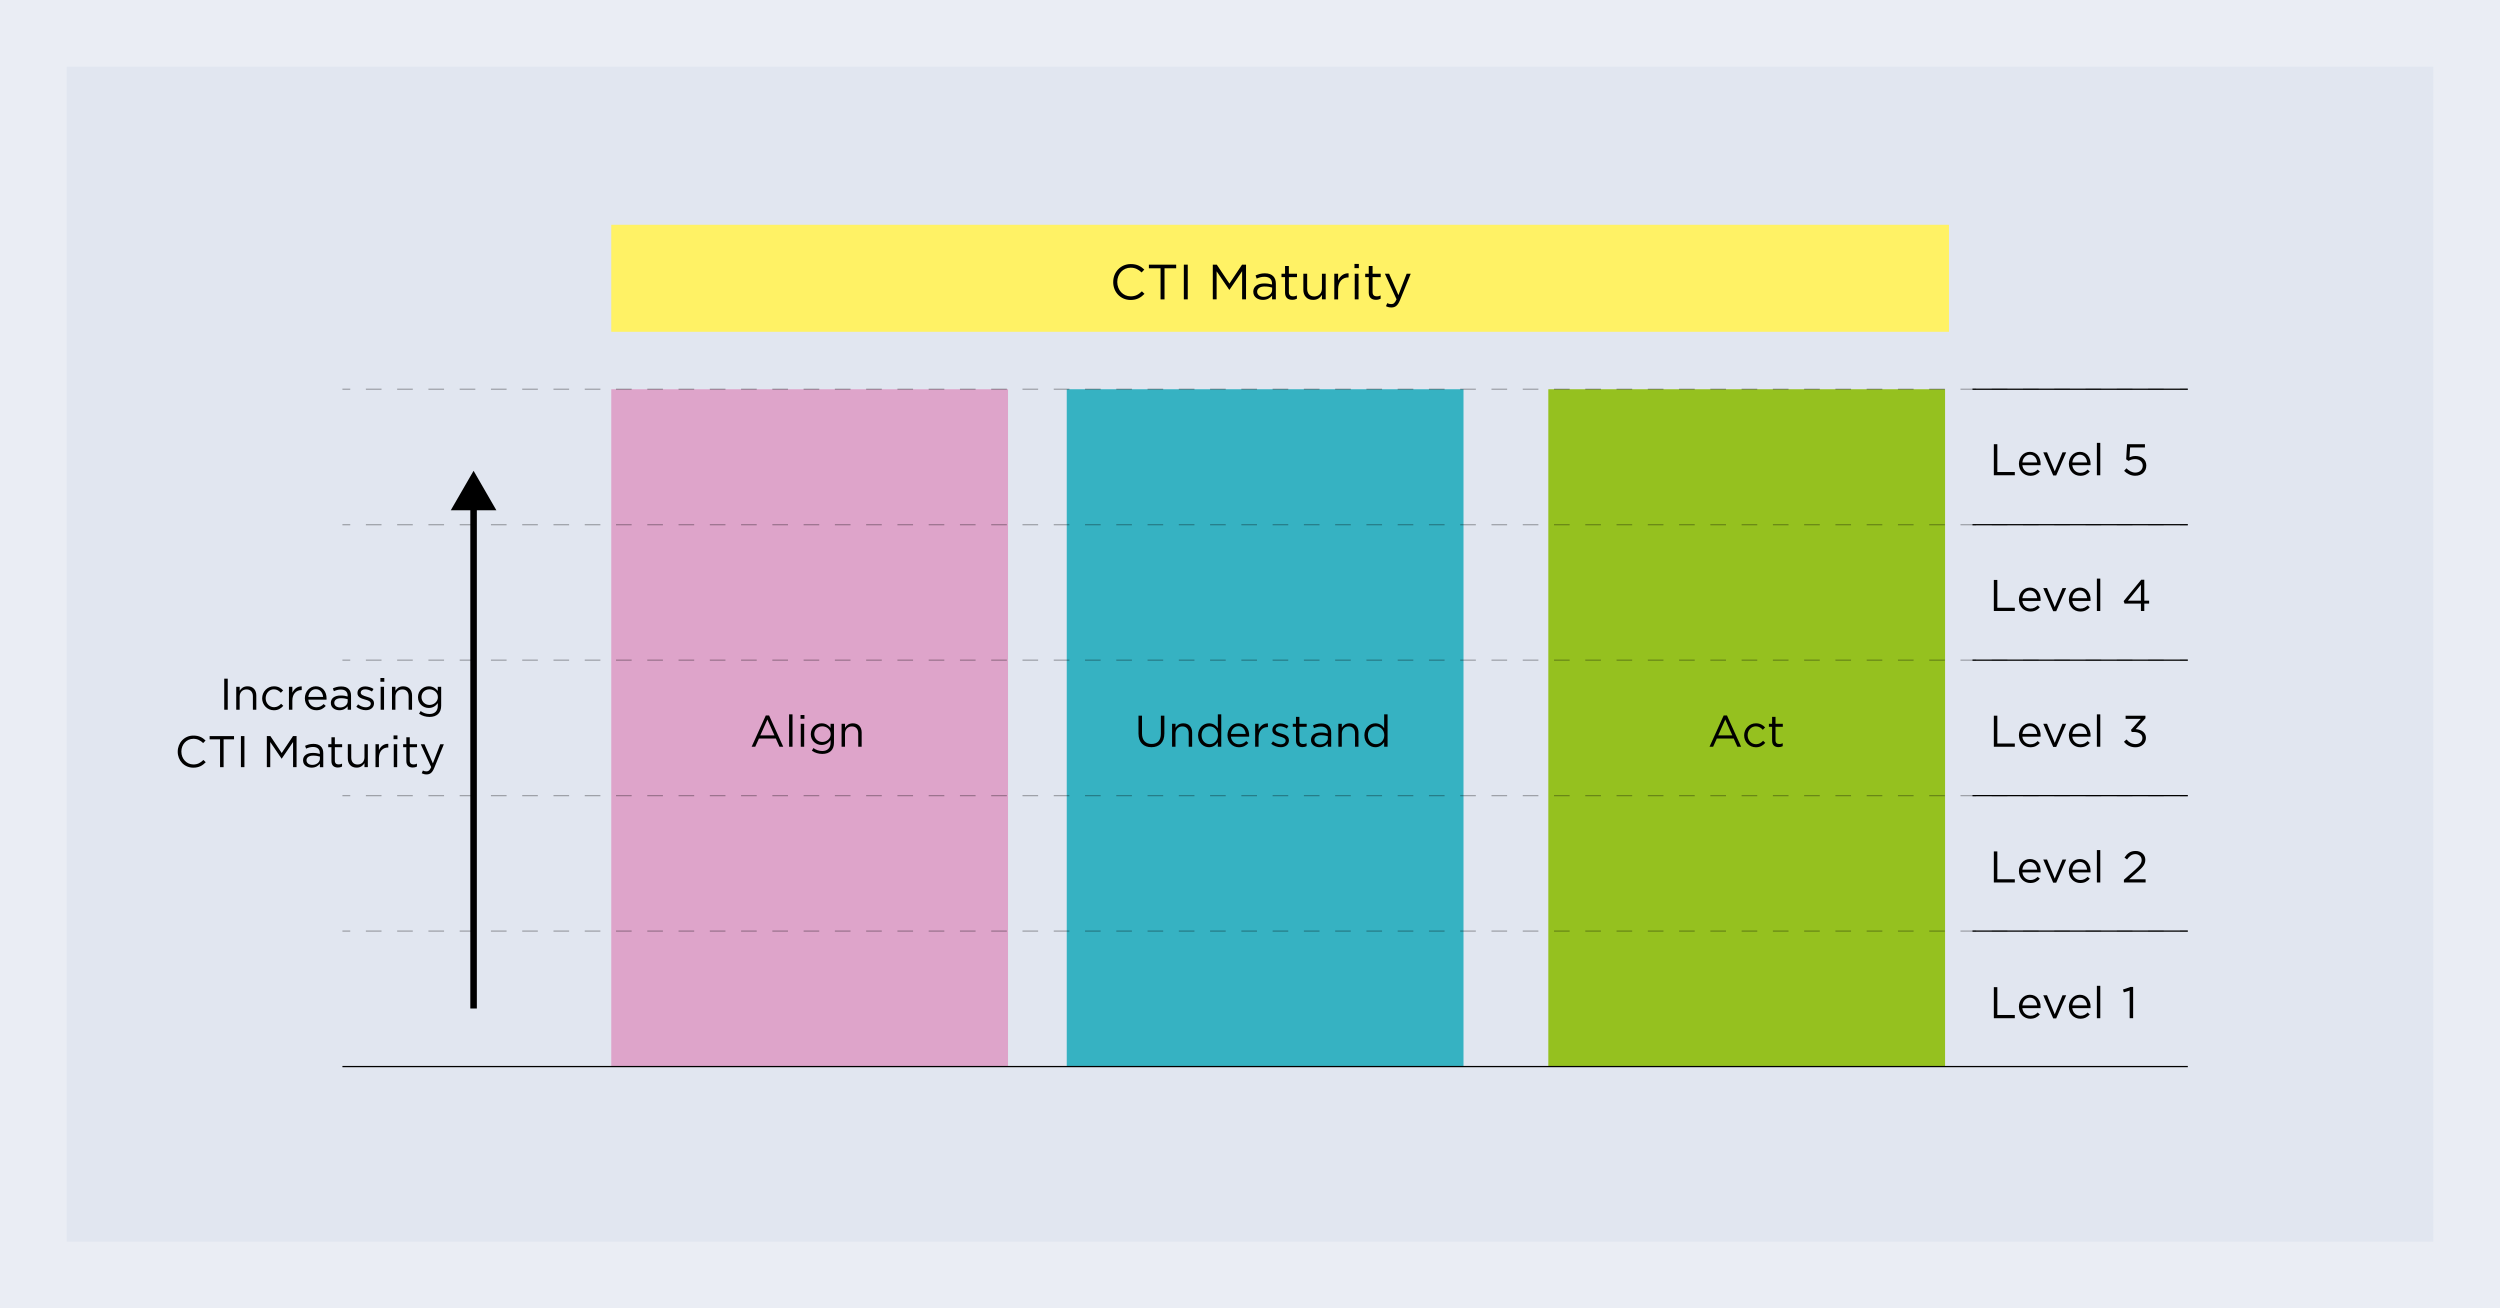 <?xml version="1.0" encoding="UTF-8"?>
<svg id="Layer_2" data-name="Layer 2" xmlns="http://www.w3.org/2000/svg" xmlns:xlink="http://www.w3.org/1999/xlink" viewBox="0 0 1500 785">
  <defs>
    <style>
      .cls-1, .cls-2, .cls-3, .cls-4, .cls-5, .cls-6, .cls-7, .cls-8, .cls-9, .cls-10, .cls-11 {
        fill: none;
      }

      .cls-2 {
        opacity: .3;
      }

      .cls-3, .cls-4 {
        stroke-width: .78px;
      }

      .cls-3, .cls-4, .cls-10 {
        stroke: #000;
        stroke-miterlimit: 10;
      }

      .cls-4 {
        stroke-dasharray: 0 0 9.38 9.38;
      }

      .cls-5 {
        clip-path: url(#clippath-5);
      }

      .cls-6 {
        clip-path: url(#clippath-3);
      }

      .cls-7 {
        clip-path: url(#clippath-4);
      }

      .cls-8 {
        clip-path: url(#clippath-2);
      }

      .cls-9 {
        clip-path: url(#clippath-1);
      }

      .cls-10 {
        stroke-width: 3.92px;
      }

      .cls-12 {
        fill: #fff265;
      }

      .cls-13 {
        fill: #dea4ca;
      }

      .cls-14 {
        fill: #e1e6f0;
      }

      .cls-15 {
        fill: #95c11f;
      }

      .cls-16 {
        fill: #36b2c2;
      }

      .cls-11 {
        clip-path: url(#clippath);
      }

      .cls-17 {
        fill: #fff;
        opacity: .3;
      }
    </style>
    <clipPath id="clippath">
      <rect class="cls-1" x="49.89" y="134.87" width="1262.8" height="505.46"/>
    </clipPath>
    <clipPath id="clippath-1">
      <rect class="cls-1" x="205.45" y="558.27" width="1107.24" height=".78"/>
    </clipPath>
    <clipPath id="clippath-2">
      <rect class="cls-1" x="205.45" y="476.99" width="1107.24" height=".78"/>
    </clipPath>
    <clipPath id="clippath-3">
      <rect class="cls-1" x="205.45" y="395.71" width="1107.24" height=".78"/>
    </clipPath>
    <clipPath id="clippath-4">
      <rect class="cls-1" x="205.45" y="314.43" width="1107.24" height=".78"/>
    </clipPath>
    <clipPath id="clippath-5">
      <rect class="cls-1" x="205.45" y="233.14" width="1107.24" height=".78"/>
    </clipPath>
  </defs>
  <g id="Layer_1-2" data-name="Layer 1">
    <g>
      <rect class="cls-14" width="1500" height="785"/>
      <path class="cls-17" d="m40,40h1420v705H40V40ZM0,785h1500V0H0v785Z"/>
      <rect class="cls-13" x="366.76" y="233.54" width="238.05" height="406.41"/>
      <rect class="cls-16" x="640.05" y="233.54" width="238.05" height="406.41"/>
      <rect class="cls-15" x="928.99" y="233.54" width="238.05" height="406.41"/>
      <rect class="cls-12" x="366.76" y="134.87" width="802.63" height="64.21"/>
      <g class="cls-11">
        <line class="cls-3" x1="205.45" y1="639.94" x2="1312.69" y2="639.94"/>
        <g class="cls-2">
          <g class="cls-9">
            <line class="cls-3" x1="205.45" y1="558.66" x2="210.15" y2="558.66"/>
            <line class="cls-4" x1="219.53" y1="558.66" x2="1303.3" y2="558.66"/>
            <line class="cls-3" x1="1307.99" y1="558.66" x2="1312.69" y2="558.66"/>
          </g>
        </g>
        <g class="cls-2">
          <g class="cls-8">
            <line class="cls-3" x1="205.45" y1="477.38" x2="210.15" y2="477.38"/>
            <line class="cls-4" x1="219.53" y1="477.38" x2="1303.3" y2="477.38"/>
            <line class="cls-3" x1="1307.99" y1="477.38" x2="1312.69" y2="477.38"/>
          </g>
        </g>
        <g class="cls-2">
          <g class="cls-6">
            <line class="cls-3" x1="205.45" y1="396.1" x2="210.15" y2="396.1"/>
            <line class="cls-4" x1="219.53" y1="396.1" x2="1303.3" y2="396.1"/>
            <line class="cls-3" x1="1307.99" y1="396.1" x2="1312.69" y2="396.1"/>
          </g>
        </g>
        <g class="cls-2">
          <g class="cls-7">
            <line class="cls-3" x1="205.45" y1="314.82" x2="210.15" y2="314.82"/>
            <line class="cls-4" x1="219.53" y1="314.82" x2="1303.3" y2="314.82"/>
            <line class="cls-3" x1="1307.99" y1="314.82" x2="1312.69" y2="314.82"/>
          </g>
        </g>
        <g class="cls-2">
          <g class="cls-5">
            <line class="cls-3" x1="205.45" y1="233.54" x2="210.15" y2="233.54"/>
            <line class="cls-4" x1="219.53" y1="233.54" x2="1303.3" y2="233.54"/>
            <line class="cls-3" x1="1307.99" y1="233.54" x2="1312.69" y2="233.54"/>
          </g>
        </g>
        <line class="cls-3" x1="1183.49" y1="558.66" x2="1312.69" y2="558.66"/>
        <line class="cls-3" x1="1183.49" y1="477.38" x2="1312.69" y2="477.38"/>
        <line class="cls-3" x1="1183.49" y1="396.1" x2="1312.69" y2="396.1"/>
        <line class="cls-3" x1="1183.49" y1="314.82" x2="1312.69" y2="314.82"/>
        <line class="cls-3" x1="1183.49" y1="233.54" x2="1312.69" y2="233.54"/>
      </g>
      <line class="cls-10" x1="284.15" y1="605.1" x2="284.15" y2="302.14"/>
      <polygon points="297.81 306.14 284.15 282.48 270.48 306.14 297.81 306.14"/>
      <g>
        <path d="m667.93,169.27v-.06c0-5.89,4.4-10.77,10.53-10.77,3.78,0,6.04,1.34,8.12,3.3l-1.61,1.73c-1.76-1.67-3.72-2.86-6.55-2.86-4.61,0-8.06,3.75-8.06,8.54v.06c0,4.82,3.48,8.6,8.06,8.6,2.86,0,4.73-1.1,6.72-3.01l1.55,1.52c-2.17,2.2-4.55,3.66-8.33,3.66-6.01,0-10.44-4.73-10.44-10.71Z"/>
        <path d="m696.32,160.97h-6.99v-2.17h16.37v2.17h-6.99v18.66h-2.38v-18.66Z"/>
        <path d="m710.3,158.79h2.35v20.83h-2.35v-20.83Z"/>
        <path d="m727.68,158.79h2.38l7.59,11.37,7.59-11.37h2.38v20.83h-2.35v-16.87l-7.59,11.16h-.12l-7.59-11.13v16.84h-2.29v-20.83Z"/>
        <path d="m751.96,175.16v-.06c0-3.3,2.68-5.03,6.58-5.03,1.96,0,3.33.27,4.7.65v-.48c0-2.74-1.67-4.17-4.55-4.17-1.81,0-3.24.45-4.67,1.1l-.68-1.87c1.7-.77,3.33-1.31,5.59-1.31s3.87.6,4.97,1.7c1.07,1.07,1.61,2.56,1.61,4.52v9.4h-2.26v-2.29c-1.07,1.37-2.83,2.62-5.53,2.62-2.89,0-5.74-1.64-5.74-4.79Zm11.31-1.19v-1.43c-1.13-.33-2.62-.65-4.49-.65-2.86,0-4.49,1.25-4.49,3.09v.06c0,1.93,1.79,3.06,3.87,3.06,2.83,0,5.12-1.7,5.12-4.14Z"/>
        <path d="m771.03,175.55v-9.28h-2.14v-2.02h2.14v-4.64h2.29v4.64h4.88v2.02h-4.88v8.99c0,1.87,1.04,2.56,2.59,2.56.77,0,1.43-.15,2.23-.54v1.96c-.8.42-1.67.65-2.77.65-2.47,0-4.34-1.22-4.34-4.34Z"/>
        <path d="m782.01,173.79v-9.55h2.29v8.99c0,2.86,1.55,4.64,4.25,4.64s4.61-1.93,4.61-4.82v-8.81h2.26v15.38h-2.26v-2.68c-1.04,1.67-2.62,3-5.27,3-3.72,0-5.89-2.5-5.89-6.16Z"/>
        <path d="m800.58,164.24h2.29v4.02c1.13-2.56,3.36-4.4,6.28-4.28v2.47h-.18c-3.36,0-6.1,2.41-6.1,7.05v6.13h-2.29v-15.38Z"/>
        <path d="m812.69,158.35h2.62v2.53h-2.62v-2.53Zm.15,5.89h2.29v15.38h-2.29v-15.38Z"/>
        <path d="m821.26,175.55v-9.28h-2.14v-2.02h2.14v-4.64h2.29v4.64h4.88v2.02h-4.88v8.99c0,1.87,1.04,2.56,2.59,2.56.77,0,1.43-.15,2.23-.54v1.96c-.8.42-1.67.65-2.77.65-2.47,0-4.34-1.22-4.34-4.34Z"/>
        <path d="m831.59,183.7l.77-1.81c.74.39,1.43.57,2.41.57,1.37,0,2.23-.71,3.15-2.89l-6.99-15.32h2.53l5.59,12.82,4.94-12.82h2.44l-6.46,15.89c-1.31,3.18-2.8,4.34-5.12,4.34-1.28,0-2.23-.27-3.27-.77Z"/>
      </g>
      <g>
        <path d="m134.54,407.2h2.1v18.64h-2.1v-18.64Z"/>
        <path d="m141.75,412.07h2.05v2.4c.91-1.49,2.34-2.69,4.71-2.69,3.33,0,5.27,2.24,5.27,5.51v8.55h-2.05v-8.04c0-2.56-1.38-4.15-3.81-4.15s-4.13,1.73-4.13,4.31v7.88h-2.05v-13.77Z"/>
        <path d="m157.3,419.02v-.05c0-3.89,3.04-7.19,7.06-7.19,2.61,0,4.23,1.09,5.51,2.45l-1.36,1.44c-1.09-1.15-2.32-2.08-4.18-2.08-2.8,0-4.93,2.37-4.93,5.33v.05c0,2.98,2.18,5.35,5.06,5.35,1.76,0,3.12-.88,4.21-2.05l1.3,1.23c-1.38,1.54-3.04,2.66-5.62,2.66-4.02,0-7.06-3.27-7.06-7.14Z"/>
        <path d="m173.36,412.07h2.05v3.59c1.01-2.29,3.01-3.94,5.62-3.83v2.21h-.16c-3.01,0-5.46,2.16-5.46,6.31v5.49h-2.05v-13.77Z"/>
        <path d="m189.84,424.37c1.89,0,3.22-.77,4.34-1.94l1.28,1.14c-1.38,1.54-3.06,2.58-5.67,2.58-3.78,0-6.87-2.9-6.87-7.19,0-3.99,2.8-7.19,6.6-7.19,4.07,0,6.42,3.25,6.42,7.3,0,.19,0,.4-.03.72h-10.92c.29,2.9,2.42,4.58,4.85,4.58Zm4.02-6.23c-.24-2.5-1.68-4.63-4.39-4.63-2.37,0-4.18,1.97-4.47,4.63h8.87Z"/>
        <path d="m198.49,421.85v-.05c0-2.96,2.4-4.5,5.88-4.5,1.76,0,2.98.24,4.21.59v-.43c0-2.45-1.49-3.73-4.07-3.73-1.62,0-2.9.4-4.18.99l-.61-1.68c1.52-.69,2.98-1.17,5.01-1.17s3.46.53,4.45,1.52c.96.96,1.44,2.29,1.44,4.05v8.41h-2.02v-2.05c-.96,1.22-2.53,2.34-4.95,2.34-2.58,0-5.14-1.46-5.14-4.29Zm10.12-1.06v-1.28c-1.01-.29-2.34-.59-4.02-.59-2.56,0-4.02,1.12-4.02,2.77v.05c0,1.73,1.6,2.74,3.46,2.74,2.53,0,4.58-1.52,4.58-3.7Z"/>
        <path d="m213.8,424.08l1.04-1.46c1.49,1.12,3.14,1.76,4.77,1.76s2.85-.85,2.85-2.18v-.05c0-1.38-1.62-1.92-3.44-2.42-2.16-.61-4.55-1.36-4.55-3.89v-.05c0-2.37,1.97-3.94,4.69-3.94,1.68,0,3.54.59,4.95,1.52l-.93,1.54c-1.28-.83-2.74-1.33-4.07-1.33-1.62,0-2.66.85-2.66,2v.05c0,1.3,1.7,1.81,3.54,2.37,2.13.64,4.42,1.46,4.42,3.94v.05c0,2.61-2.16,4.13-4.9,4.13-1.97,0-4.15-.77-5.7-2.02Z"/>
        <path d="m228.25,406.8h2.34v2.26h-2.34v-2.26Zm.13,5.27h2.05v13.77h-2.05v-13.77Z"/>
        <path d="m235.2,412.07h2.05v2.4c.91-1.49,2.34-2.69,4.71-2.69,3.33,0,5.27,2.24,5.27,5.51v8.55h-2.05v-8.04c0-2.56-1.38-4.15-3.81-4.15s-4.13,1.73-4.13,4.31v7.88h-2.05v-13.77Z"/>
        <path d="m251.44,428.24l.93-1.6c1.57,1.14,3.33,1.76,5.3,1.76,3.04,0,5.01-1.68,5.01-4.9v-1.62c-1.2,1.6-2.88,2.9-5.41,2.9-3.3,0-6.47-2.48-6.47-6.44v-.05c0-4.02,3.19-6.5,6.47-6.5,2.58,0,4.26,1.28,5.38,2.77v-2.48h2.05v11.37c0,2.13-.64,3.75-1.76,4.87-1.22,1.22-3.06,1.84-5.25,1.84s-4.42-.64-6.26-1.92Zm11.29-9.93v-.05c0-2.82-2.45-4.66-5.06-4.66s-4.77,1.81-4.77,4.63v.05c0,2.77,2.21,4.69,4.77,4.69s5.06-1.89,5.06-4.66Z"/>
      </g>
      <g>
        <path d="m106.64,451.03v-.05c0-5.27,3.94-9.64,9.43-9.64,3.38,0,5.41,1.2,7.27,2.96l-1.44,1.54c-1.57-1.49-3.33-2.56-5.86-2.56-4.13,0-7.22,3.36-7.22,7.64v.05c0,4.31,3.12,7.7,7.22,7.7,2.56,0,4.23-.99,6.02-2.69l1.38,1.36c-1.94,1.97-4.07,3.27-7.46,3.27-5.38,0-9.35-4.23-9.35-9.58Z"/>
        <path d="m132.04,443.6h-6.26v-1.94h14.64v1.94h-6.26v16.7h-2.13v-16.7Z"/>
        <path d="m144.55,441.65h2.1v18.64h-2.1v-18.64Z"/>
        <path d="m160.1,441.65h2.13l6.79,10.17,6.79-10.17h2.13v18.64h-2.1v-15.1l-6.79,9.99h-.11l-6.79-9.96v15.07h-2.05v-18.64Z"/>
        <path d="m181.82,456.3v-.05c0-2.96,2.4-4.5,5.88-4.5,1.76,0,2.98.24,4.21.59v-.43c0-2.45-1.49-3.73-4.07-3.73-1.62,0-2.9.4-4.18.99l-.61-1.68c1.52-.69,2.98-1.17,5.01-1.17s3.46.53,4.45,1.52c.96.96,1.44,2.29,1.44,4.05v8.41h-2.02v-2.05c-.96,1.22-2.53,2.34-4.95,2.34-2.58,0-5.14-1.46-5.14-4.29Zm10.12-1.06v-1.28c-1.01-.29-2.34-.59-4.02-.59-2.56,0-4.02,1.12-4.02,2.77v.05c0,1.73,1.6,2.74,3.46,2.74,2.53,0,4.58-1.52,4.58-3.7Z"/>
        <path d="m198.86,456.64v-8.31h-1.92v-1.81h1.92v-4.15h2.05v4.15h4.37v1.81h-4.37v8.04c0,1.68.93,2.29,2.32,2.29.69,0,1.28-.13,2-.48v1.76c-.72.37-1.49.58-2.48.58-2.21,0-3.89-1.09-3.89-3.89Z"/>
        <path d="m208.69,455.07v-8.55h2.05v8.04c0,2.56,1.38,4.15,3.81,4.15s4.13-1.73,4.13-4.31v-7.88h2.02v13.77h-2.02v-2.4c-.93,1.49-2.34,2.69-4.71,2.69-3.33,0-5.27-2.24-5.27-5.51Z"/>
        <path d="m225.3,446.53h2.05v3.59c1.01-2.29,3.01-3.94,5.62-3.83v2.21h-.16c-3.01,0-5.46,2.16-5.46,6.31v5.49h-2.05v-13.77Z"/>
        <path d="m236.13,441.25h2.34v2.26h-2.34v-2.26Zm.13,5.27h2.05v13.77h-2.05v-13.77Z"/>
        <path d="m243.8,456.64v-8.31h-1.92v-1.81h1.92v-4.15h2.05v4.15h4.37v1.81h-4.37v8.04c0,1.68.93,2.29,2.32,2.29.69,0,1.28-.13,2-.48v1.76c-.72.37-1.49.58-2.48.58-2.21,0-3.89-1.09-3.89-3.89Z"/>
        <path d="m253.04,463.94l.69-1.62c.67.35,1.28.51,2.16.51,1.22,0,2-.64,2.82-2.58l-6.26-13.71h2.26l5.01,11.48,4.42-11.48h2.18l-5.78,14.22c-1.17,2.85-2.5,3.89-4.58,3.89-1.15,0-2-.24-2.93-.69Z"/>
      </g>
      <g>
        <path d="m459.48,429.27h1.97l8.49,18.77h-2.26l-2.18-4.93h-10.14l-2.21,4.93h-2.16l8.49-18.77Zm5.19,11.96l-4.23-9.51-4.26,9.51h8.49Z"/>
        <path d="m473.46,428.61h2.05v19.44h-2.05v-19.44Z"/>
        <path d="m480.33,429.01h2.34v2.26h-2.34v-2.26Zm.13,5.27h2.05v13.77h-2.05v-13.77Z"/>
        <path d="m487.12,450.44l.93-1.6c1.57,1.14,3.33,1.76,5.3,1.76,3.04,0,5.01-1.68,5.01-4.9v-1.62c-1.2,1.6-2.88,2.9-5.41,2.9-3.3,0-6.47-2.48-6.47-6.44v-.05c0-4.02,3.19-6.5,6.47-6.5,2.58,0,4.26,1.28,5.38,2.77v-2.48h2.05v11.37c0,2.13-.64,3.75-1.76,4.87-1.22,1.22-3.06,1.84-5.25,1.84s-4.42-.64-6.26-1.92Zm11.29-9.93v-.05c0-2.82-2.45-4.66-5.06-4.66s-4.77,1.81-4.77,4.63v.05c0,2.77,2.21,4.69,4.77,4.69s5.06-1.89,5.06-4.66Z"/>
        <path d="m504.96,434.28h2.05v2.4c.91-1.49,2.34-2.69,4.71-2.69,3.33,0,5.27,2.24,5.27,5.51v8.55h-2.05v-8.04c0-2.56-1.38-4.15-3.81-4.15s-4.13,1.73-4.13,4.31v7.88h-2.05v-13.77Z"/>
      </g>
      <g>
        <path d="m1196.3,266.52h2.1v16.69h10.49v1.94h-12.59v-18.64Z"/>
        <path d="m1218.27,283.69c1.89,0,3.22-.77,4.34-1.94l1.28,1.15c-1.38,1.54-3.06,2.58-5.67,2.58-3.78,0-6.87-2.9-6.87-7.19,0-3.99,2.8-7.19,6.6-7.19,4.07,0,6.42,3.25,6.42,7.3,0,.19,0,.4-.03.72h-10.92c.29,2.9,2.42,4.58,4.85,4.58Zm4.02-6.23c-.24-2.5-1.68-4.63-4.39-4.63-2.37,0-4.18,1.97-4.47,4.63h8.87Z"/>
        <path d="m1225.96,271.39h2.26l4.63,11.42,4.66-11.42h2.21l-5.99,13.87h-1.81l-5.96-13.87Z"/>
        <path d="m1248.24,283.69c1.89,0,3.22-.77,4.34-1.94l1.28,1.15c-1.38,1.54-3.06,2.58-5.67,2.58-3.78,0-6.87-2.9-6.87-7.19,0-3.99,2.8-7.19,6.6-7.19,4.07,0,6.42,3.25,6.42,7.3,0,.19,0,.4-.03.72h-10.92c.29,2.9,2.42,4.58,4.85,4.58Zm4.02-6.23c-.24-2.5-1.68-4.63-4.39-4.63-2.37,0-4.18,1.97-4.47,4.63h8.87Z"/>
        <path d="m1258.12,265.72h2.05v19.44h-2.05v-19.44Z"/>
      </g>
      <path d="m1274.47,282.52l1.38-1.52c1.62,1.57,3.41,2.56,5.3,2.56,2.66,0,4.5-1.76,4.5-4.13v-.05c0-2.32-1.92-3.91-4.63-3.91-1.57,0-2.82.48-3.91,1.06l-1.41-.93.53-9.08h10.73v1.94h-8.89l-.4,5.96c1.09-.48,2.13-.83,3.67-.83,3.62,0,6.44,2.16,6.44,5.7v.05c0,3.65-2.77,6.12-6.66,6.12-2.66,0-4.98-1.28-6.66-2.96Z"/>
      <g>
        <path d="m1196.3,347.96h2.1v16.69h10.49v1.94h-12.59v-18.64Z"/>
        <path d="m1218.27,365.14c1.89,0,3.22-.77,4.34-1.94l1.28,1.15c-1.38,1.54-3.06,2.58-5.67,2.58-3.78,0-6.87-2.9-6.87-7.19,0-3.99,2.8-7.19,6.6-7.19,4.07,0,6.42,3.25,6.42,7.3,0,.19,0,.4-.03.72h-10.92c.29,2.9,2.42,4.58,4.85,4.58Zm4.02-6.23c-.24-2.5-1.68-4.63-4.39-4.63-2.37,0-4.18,1.97-4.47,4.63h8.87Z"/>
        <path d="m1225.96,352.84h2.26l4.63,11.42,4.66-11.42h2.21l-5.99,13.87h-1.81l-5.96-13.87Z"/>
        <path d="m1248.24,365.14c1.89,0,3.22-.77,4.34-1.94l1.28,1.15c-1.38,1.54-3.06,2.58-5.67,2.58-3.78,0-6.87-2.9-6.87-7.19,0-3.99,2.8-7.19,6.6-7.19,4.07,0,6.42,3.25,6.42,7.3,0,.19,0,.4-.03.72h-10.92c.29,2.9,2.42,4.58,4.85,4.58Zm4.02-6.23c-.24-2.5-1.68-4.63-4.39-4.63-2.37,0-4.18,1.97-4.47,4.63h8.87Z"/>
        <path d="m1258.12,347.16h2.05v19.44h-2.05v-19.44Z"/>
      </g>
      <path d="m1284.56,362.18h-9.83l-.53-1.52,10.54-12.83h1.84v12.59h2.9v1.76h-2.9v4.42h-2.02v-4.42Zm0-1.76v-9.61l-7.83,9.61h7.83Z"/>
      <g>
        <path d="m1196.3,429.41h2.1v16.7h10.49v1.94h-12.59v-18.64Z"/>
        <path d="m1218.27,446.58c1.89,0,3.22-.77,4.34-1.94l1.28,1.14c-1.38,1.54-3.06,2.58-5.67,2.58-3.78,0-6.87-2.9-6.87-7.19,0-3.99,2.8-7.19,6.6-7.19,4.07,0,6.42,3.25,6.42,7.3,0,.19,0,.4-.03.72h-10.92c.29,2.9,2.42,4.58,4.85,4.58Zm4.02-6.23c-.24-2.5-1.68-4.63-4.39-4.63-2.37,0-4.18,1.97-4.47,4.63h8.87Z"/>
        <path d="m1225.96,434.28h2.26l4.63,11.42,4.66-11.42h2.21l-5.99,13.87h-1.81l-5.96-13.87Z"/>
        <path d="m1248.24,446.58c1.89,0,3.22-.77,4.34-1.94l1.28,1.14c-1.38,1.54-3.06,2.58-5.67,2.58-3.78,0-6.87-2.9-6.87-7.19,0-3.99,2.8-7.19,6.6-7.19,4.07,0,6.42,3.25,6.42,7.3,0,.19,0,.4-.03.72h-10.92c.29,2.9,2.42,4.58,4.85,4.58Zm4.02-6.23c-.24-2.5-1.68-4.63-4.39-4.63-2.37,0-4.18,1.97-4.47,4.63h8.87Z"/>
        <path d="m1258.12,428.61h2.05v19.44h-2.05v-19.44Z"/>
      </g>
      <path d="m1274.39,445.04l1.52-1.36c1.44,1.76,3.17,2.77,5.46,2.77s4.07-1.44,4.07-3.62v-.05c0-2.32-2.16-3.59-5.22-3.59h-1.2l-.43-1.25,5.88-6.63h-9.11v-1.89h11.9v1.54l-5.86,6.5c3.25.27,6.15,1.84,6.15,5.25v.05c0,3.33-2.77,5.62-6.23,5.62-3.12,0-5.43-1.36-6.95-3.33Z"/>
      <g>
        <path d="m1196.3,510.85h2.1v16.7h10.49v1.94h-12.59v-18.64Z"/>
        <path d="m1218.27,528.02c1.89,0,3.22-.77,4.34-1.94l1.28,1.14c-1.38,1.54-3.06,2.58-5.67,2.58-3.78,0-6.87-2.9-6.87-7.19,0-3.99,2.8-7.19,6.6-7.19,4.07,0,6.42,3.25,6.42,7.3,0,.19,0,.4-.03.72h-10.92c.29,2.9,2.42,4.58,4.85,4.58Zm4.02-6.23c-.24-2.5-1.68-4.63-4.39-4.63-2.37,0-4.18,1.97-4.47,4.63h8.87Z"/>
        <path d="m1225.96,515.72h2.26l4.63,11.42,4.66-11.42h2.21l-5.99,13.87h-1.81l-5.96-13.87Z"/>
        <path d="m1248.24,528.02c1.89,0,3.22-.77,4.34-1.94l1.28,1.14c-1.38,1.54-3.06,2.58-5.67,2.58-3.78,0-6.87-2.9-6.87-7.19,0-3.99,2.8-7.19,6.6-7.19,4.07,0,6.42,3.25,6.42,7.3,0,.19,0,.4-.03.72h-10.92c.29,2.9,2.42,4.58,4.85,4.58Zm4.02-6.23c-.24-2.5-1.68-4.63-4.39-4.63-2.37,0-4.18,1.97-4.47,4.63h8.87Z"/>
        <path d="m1258.12,510.05h2.05v19.44h-2.05v-19.44Z"/>
      </g>
      <path d="m1274.34,527.86l6.76-5.96c2.85-2.56,3.89-3.99,3.89-5.86,0-2.18-1.73-3.57-3.75-3.57-2.13,0-3.52,1.12-5.01,3.2l-1.54-1.12c1.68-2.5,3.43-3.97,6.71-3.97s5.78,2.24,5.78,5.27v.05c0,2.72-1.44,4.39-4.71,7.24l-4.98,4.42h9.88v1.92h-13.02v-1.62Z"/>
      <g>
        <path d="m1196.3,592.29h2.1v16.7h10.49v1.94h-12.59v-18.64Z"/>
        <path d="m1218.27,609.46c1.89,0,3.22-.77,4.34-1.94l1.28,1.14c-1.38,1.54-3.06,2.58-5.67,2.58-3.78,0-6.87-2.9-6.87-7.19,0-3.99,2.8-7.19,6.6-7.19,4.07,0,6.42,3.25,6.42,7.3,0,.19,0,.4-.03.72h-10.92c.29,2.9,2.42,4.58,4.85,4.58Zm4.02-6.23c-.24-2.5-1.68-4.63-4.39-4.63-2.37,0-4.18,1.97-4.47,4.63h8.87Z"/>
        <path d="m1225.96,597.16h2.26l4.63,11.42,4.66-11.42h2.21l-5.99,13.87h-1.81l-5.96-13.87Z"/>
        <path d="m1248.24,609.46c1.89,0,3.22-.77,4.34-1.94l1.28,1.14c-1.38,1.54-3.06,2.58-5.67,2.58-3.78,0-6.87-2.9-6.87-7.19,0-3.99,2.8-7.19,6.6-7.19,4.07,0,6.42,3.25,6.42,7.3,0,.19,0,.4-.03.72h-10.92c.29,2.9,2.42,4.58,4.85,4.58Zm4.02-6.23c-.24-2.5-1.68-4.63-4.39-4.63-2.37,0-4.18,1.97-4.47,4.63h8.87Z"/>
        <path d="m1258.12,591.49h2.05v19.44h-2.05v-19.44Z"/>
      </g>
      <path d="m1277.82,594.34l-3.52,1.09-.51-1.7,4.55-1.57h1.54v18.77h-2.08v-16.59Z"/>
      <g>
        <path d="m683.1,440.24v-10.84h2.1v10.7c0,4.02,2.13,6.28,5.7,6.28s5.62-2.08,5.62-6.15v-10.84h2.1v10.68c0,5.43-3.12,8.25-7.77,8.25s-7.75-2.82-7.75-8.09Z"/>
        <path d="m703.25,434.28h2.05v2.4c.91-1.49,2.34-2.69,4.71-2.69,3.33,0,5.27,2.24,5.27,5.51v8.55h-2.05v-8.04c0-2.56-1.38-4.15-3.81-4.15s-4.13,1.73-4.13,4.31v7.88h-2.05v-13.77Z"/>
        <path d="m718.85,441.2v-.05c0-4.5,3.27-7.16,6.58-7.16,2.56,0,4.21,1.38,5.27,2.93v-8.31h2.05v19.44h-2.05v-2.77c-1.12,1.65-2.74,3.06-5.27,3.06-3.3,0-6.58-2.61-6.58-7.14Zm11.93-.03v-.05c0-3.17-2.42-5.3-4.98-5.3s-4.85,1.97-4.85,5.3v.05c0,3.25,2.24,5.33,4.85,5.33s4.98-2.16,4.98-5.33Z"/>
        <path d="m743.4,446.58c1.89,0,3.22-.77,4.34-1.94l1.28,1.14c-1.38,1.54-3.06,2.58-5.67,2.58-3.78,0-6.87-2.9-6.87-7.19,0-3.99,2.8-7.19,6.6-7.19,4.07,0,6.42,3.25,6.42,7.3,0,.19,0,.4-.03.72h-10.92c.29,2.9,2.42,4.58,4.85,4.58Zm4.02-6.23c-.24-2.5-1.68-4.63-4.39-4.63-2.37,0-4.18,1.97-4.47,4.63h8.87Z"/>
        <path d="m753.09,434.28h2.05v3.59c1.01-2.29,3.01-3.94,5.62-3.83v2.21h-.16c-3.01,0-5.46,2.16-5.46,6.31v5.49h-2.05v-13.77Z"/>
        <path d="m762.73,446.29l1.04-1.46c1.49,1.12,3.14,1.76,4.77,1.76s2.85-.85,2.85-2.18v-.05c0-1.38-1.62-1.92-3.43-2.42-2.16-.61-4.55-1.36-4.55-3.89v-.05c0-2.37,1.97-3.94,4.69-3.94,1.68,0,3.54.59,4.95,1.52l-.93,1.54c-1.28-.83-2.74-1.33-4.07-1.33-1.62,0-2.66.85-2.66,2v.05c0,1.3,1.7,1.81,3.54,2.37,2.13.64,4.42,1.46,4.42,3.94v.05c0,2.61-2.16,4.13-4.9,4.13-1.97,0-4.15-.77-5.7-2.02Z"/>
        <path d="m777.59,444.4v-8.31h-1.92v-1.81h1.92v-4.15h2.05v4.15h4.37v1.81h-4.37v8.04c0,1.68.93,2.29,2.32,2.29.69,0,1.28-.13,2-.48v1.76c-.72.37-1.49.58-2.48.58-2.21,0-3.89-1.09-3.89-3.89Z"/>
        <path d="m786.58,444.05v-.05c0-2.96,2.4-4.5,5.88-4.5,1.76,0,2.98.24,4.21.59v-.43c0-2.45-1.49-3.73-4.07-3.73-1.62,0-2.9.4-4.18.99l-.61-1.68c1.52-.69,2.98-1.17,5.01-1.17s3.46.53,4.45,1.52c.96.96,1.44,2.29,1.44,4.05v8.41h-2.02v-2.05c-.96,1.22-2.53,2.34-4.95,2.34-2.58,0-5.14-1.46-5.14-4.29Zm10.12-1.06v-1.28c-1.01-.29-2.34-.59-4.02-.59-2.56,0-4.02,1.12-4.02,2.77v.05c0,1.73,1.6,2.74,3.46,2.74,2.53,0,4.58-1.52,4.58-3.7Z"/>
        <path d="m803.04,434.28h2.05v2.4c.91-1.49,2.34-2.69,4.71-2.69,3.33,0,5.27,2.24,5.27,5.51v8.55h-2.05v-8.04c0-2.56-1.38-4.15-3.81-4.15s-4.13,1.73-4.13,4.31v7.88h-2.05v-13.77Z"/>
        <path d="m818.64,441.2v-.05c0-4.5,3.27-7.16,6.58-7.16,2.56,0,4.21,1.38,5.27,2.93v-8.31h2.05v19.44h-2.05v-2.77c-1.12,1.65-2.74,3.06-5.27,3.06-3.3,0-6.58-2.61-6.58-7.14Zm11.93-.03v-.05c0-3.17-2.42-5.3-4.98-5.3s-4.85,1.97-4.85,5.3v.05c0,3.25,2.24,5.33,4.85,5.33s4.98-2.16,4.98-5.33Z"/>
      </g>
      <g>
        <path d="m1034.21,429.27h1.97l8.49,18.77h-2.26l-2.18-4.93h-10.14l-2.21,4.93h-2.16l8.49-18.77Zm5.19,11.96l-4.23-9.51-4.26,9.51h8.49Z"/>
        <path d="m1046.49,441.23v-.05c0-3.89,3.04-7.19,7.06-7.19,2.61,0,4.23,1.09,5.51,2.45l-1.36,1.44c-1.09-1.15-2.32-2.08-4.18-2.08-2.79,0-4.93,2.37-4.93,5.33v.05c0,2.98,2.18,5.35,5.06,5.35,1.76,0,3.12-.88,4.21-2.05l1.3,1.23c-1.38,1.54-3.04,2.66-5.62,2.66-4.02,0-7.06-3.27-7.06-7.14Z"/>
        <path d="m1063.26,444.4v-8.31h-1.92v-1.81h1.92v-4.15h2.05v4.15h4.37v1.81h-4.37v8.04c0,1.68.93,2.29,2.32,2.29.69,0,1.28-.13,2-.48v1.76c-.72.37-1.49.58-2.48.58-2.21,0-3.89-1.09-3.89-3.89Z"/>
      </g>
      <rect class="cls-1" x="49.89" y="134.87" width="1262.8" height="505.46"/>
    </g>
  </g>
</svg>
